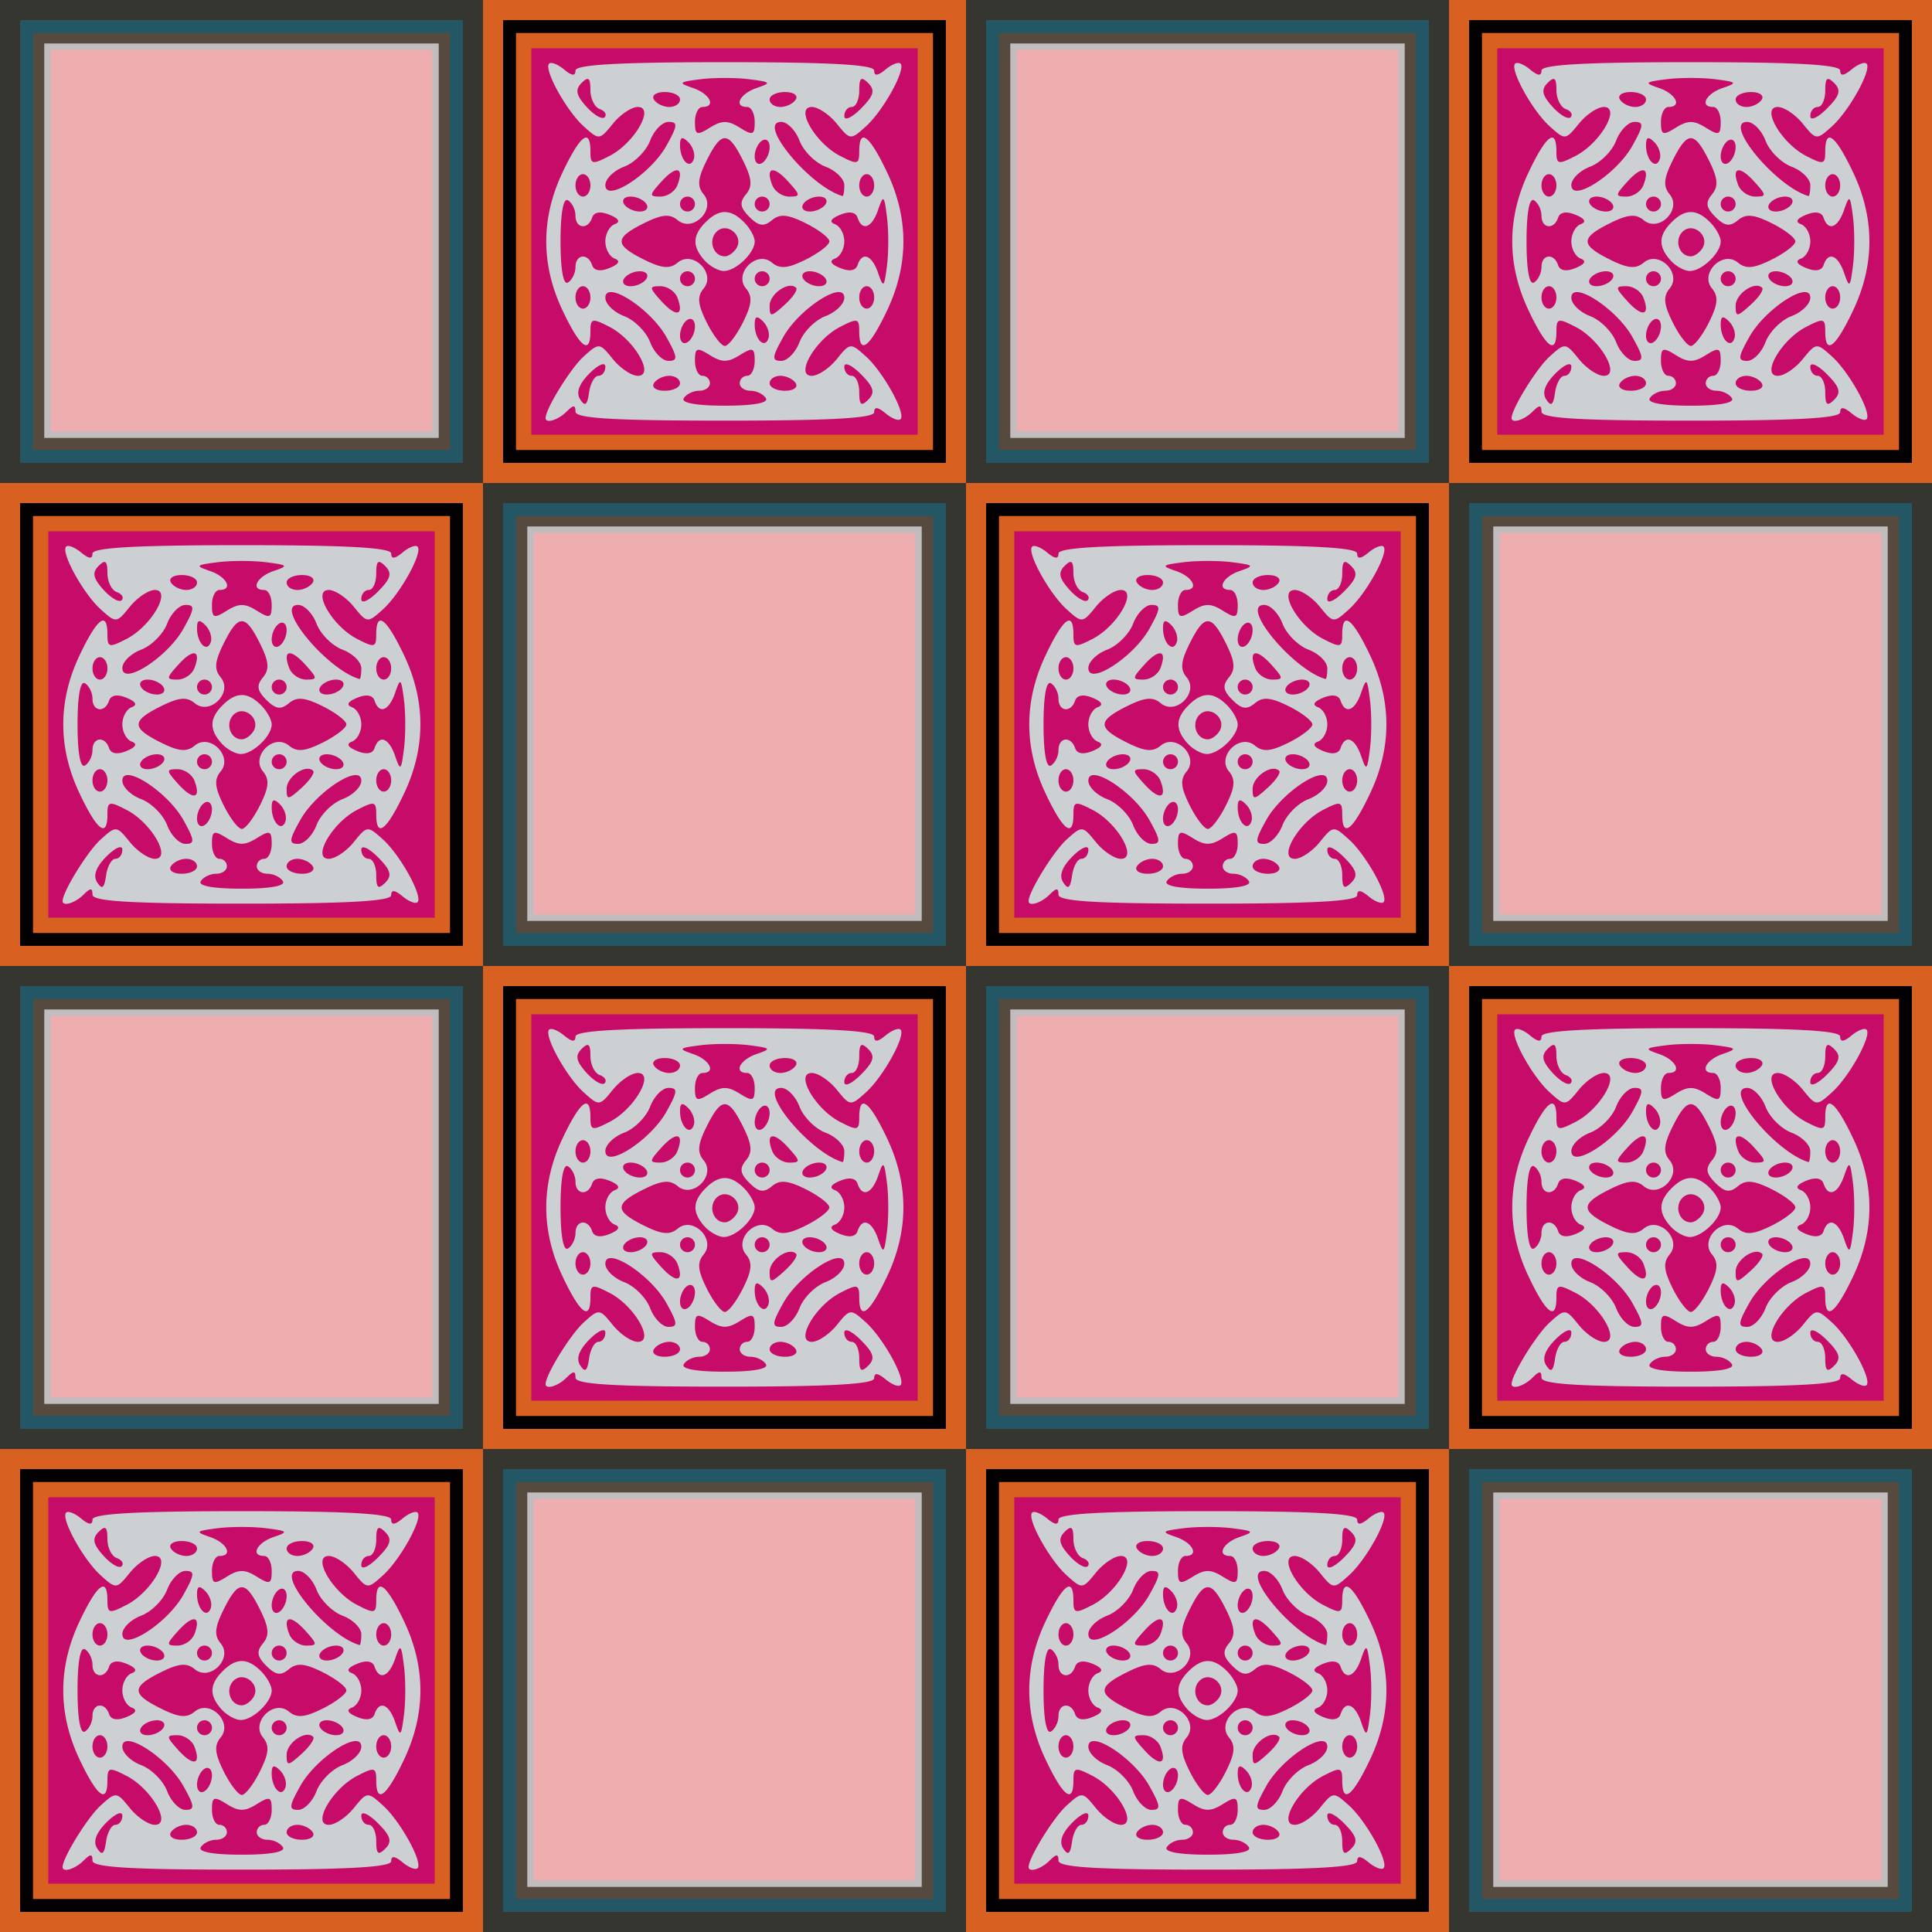<?xml version="1.0"?>
<svg xmlns="http://www.w3.org/2000/svg" xmlns:xlink="http://www.w3.org/1999/xlink" height="1200" width="1200" viewBox="0 0 1200 1200">
  <path fill="red" d="M0 0h1200v1200H0z"/>
  <g id="a">
    <path fill="#d86020" stroke-width="6" d="M6.488 40.96h300v300h-300z" transform="translate(-6.488 859.04)"/>
    <path fill="#c60b68" stroke-width="6" d="M36.488 70.96h240v240h-240z" transform="translate(-6.488 859.04)"/>
    <path d="M45.377 300.613c0-5.78 15.494-30.855 23.598-38.19 9.616-8.703 9.872-8.68 18.171 1.569 4.63 5.718 11.612 10.396 15.516 10.396 10.751 0-2.103-22.365-17.422-30.314-10.965-5.688-12.034-5.443-12.034 2.758 0 14.935-6.37 10.082-17.393-13.251-13.371-28.302-13.371-57.07 0-85.371 11.023-23.333 17.393-28.186 17.393-13.252 0 8.202 1.07 8.447 12.034 2.759 15.319-7.949 28.173-30.314 17.422-30.314-3.904 0-10.886 4.678-15.516 10.396-8.299 10.25-8.555 10.272-18.17 1.569-10.792-9.767-24.904-35.4-21.412-38.891 1.225-1.225 5.408.413 9.296 3.64 4.834 4.013 7.07 4.222 7.07.661 0-3.676 27.266-5.206 92.762-5.206 65.495 0 92.762 1.53 92.762 5.206 0 3.56 2.235 3.352 7.07-.66 3.887-3.228 8.07-4.866 9.296-3.641 3.491 3.492-10.62 29.124-21.412 38.891-9.616 8.703-9.872 8.68-18.17-1.57-4.63-5.717-11.613-10.395-15.517-10.395-10.75 0 2.103 22.365 17.423 30.314 10.964 5.688 12.034 5.443 12.034-2.759 0-14.934 6.37-10.081 17.393 13.252 13.37 28.302 13.37 57.07 0 85.371-11.024 23.333-17.393 28.186-17.393 13.251 0-8.201-1.07-8.446-12.034-2.758-15.32 7.949-28.174 30.314-17.423 30.314 3.904 0 10.886-4.678 15.516-10.396 8.3-10.25 8.555-10.272 18.17-1.57 10.792 9.768 24.904 35.4 21.413 38.892-1.225 1.225-5.409-.413-9.297-3.64-4.834-4.013-7.069-4.222-7.069-.661 0 3.676-27.267 5.206-92.762 5.206-69.057 0-92.763-1.422-92.763-5.566 0-4.33-1.237-4.33-5.565 0-5.202 5.202-12.987 7.576-12.987 3.96zm32.79-26.225c2.373 0 4.315-2.55 4.315-5.669 0-3.156-4.362-1.307-9.84 4.17-6.542 6.544-8.486 11.94-5.803 16.107 3.03 4.703 4.407 3.663 5.524-4.171.818-5.74 3.43-10.437 5.803-10.437zM182.2 288.304c-1.576-2.551-5.874-4.639-9.55-4.639-3.676 0-6.683-2.087-6.683-4.638a4.652 4.652 0 014.638-4.639c2.551 0 4.638-4.192 4.638-9.316 0-8.155-1.156-8.594-9.276-3.523-7.417 4.633-11.135 4.633-18.553 0-8.12-5.071-9.276-4.632-9.276 3.523 0 5.124 2.087 9.316 4.638 9.316a4.652 4.652 0 014.638 4.639c0 2.551-3.007 4.638-6.683 4.638-3.676 0-7.973 2.088-9.55 4.639-1.792 2.9 7.773 4.638 25.51 4.638 17.736 0 27.301-1.739 25.51-4.638zm58.956-14.998c-5.64-5.64-10.255-7.705-10.255-4.587 0 3.118 2.087 5.67 4.638 5.67 2.55 0 4.638 4.591 4.638 10.204 0 7.989 1.22 8.985 5.617 4.587 4.398-4.398 3.39-7.845-4.638-15.874zm-112.294 5.72c0-2.55-3.008-4.638-6.684-4.638-3.675 0-7.973 2.088-9.55 4.639-1.576 2.551 1.432 4.638 6.684 4.638 5.252 0 9.55-2.087 9.55-4.638zm71.89 0c-1.576-2.55-5.873-4.638-9.55-4.638-3.675 0-6.683 2.088-6.683 4.639s4.298 4.638 9.55 4.638c5.253 0 8.26-2.087 6.684-4.638zm-80.357-28.734c-9.87-17.668-37.914-35.716-37.914-24.399 0 3.838 5.255 8.977 11.678 11.419 6.423 2.442 13.677 9.696 16.119 16.12 2.442 6.424 7.58 11.68 11.418 11.68 5.94 0 5.747-2.204-1.3-14.82zm82.708 3.14c2.443-6.424 9.696-13.678 16.12-16.12 6.422-2.442 11.678-7.58 11.678-11.419 0-11.317-28.045 6.73-37.915 24.4-7.047 12.615-7.24 14.818-1.3 14.818 3.837 0 8.975-5.255 11.417-11.68zm-64.965-9.741c0-3.827-2.087-5.668-4.638-4.091-2.55 1.576-4.638 5.997-4.638 9.824s2.087 5.668 4.638 4.091c2.551-1.577 4.638-5.998 4.638-9.824zm29.8-2.467c5.606-11.24 6.044-16.11 1.897-21.106-7.823-9.427 6.65-23.9 16.076-16.077 4.996 4.147 9.866 3.709 21.104-1.898 8.035-4.009 14.61-9.07 14.61-11.248 0-2.177-6.575-7.238-14.61-11.247-11.238-5.607-16.108-6.045-21.104-1.898-5.032 4.176-8.182 3.704-13.98-2.095-5.8-5.8-6.272-8.95-2.096-13.982 4.147-4.997 3.709-9.867-1.898-21.106-9.152-18.348-13.34-18.348-22.493 0-5.606 11.239-6.044 16.11-1.898 21.106 7.823 9.426-6.65 23.9-16.075 16.077-4.997-4.147-9.867-3.709-21.105 1.898-18.346 9.153-18.346 13.342 0 22.495 11.238 5.607 16.108 6.045 21.105 1.898 9.425-7.823 23.898 6.65 16.075 16.077-4.146 4.997-3.708 9.867 1.898 21.106 4.008 8.036 9.07 14.61 11.247 14.61 2.177 0 7.238-6.574 11.246-14.61zm-24.002-38.713c-7.566-8.594-7.327-15.387.828-23.543 8.396-8.397 15.457-8.397 23.853 0 3.644 3.644 6.626 9.012 6.626 11.927 0 7.288-11.922 18.593-19.38 18.378-3.372-.097-8.738-3.14-11.927-6.762zm19.962-7.381c4.78-7.735-5.97-16.604-12.369-10.205-5.352 5.353-2.002 15.247 5.162 15.247 2.25 0 5.493-2.269 7.207-5.042zm16.505 45.455c-3.788-3.788-5.16-3.269-5.16 1.952 0 9.221 6.237 15.458 8.542 8.543.978-2.934-.544-7.656-3.382-10.495zm-53.142-14.7c-1.51-3.938-6.266-7.159-10.568-7.159-7.137 0-7.085.814.6 9.306 9.228 10.198 14.287 9.108 9.968-2.148zm73.72-6.157c-4.466-4.466-16.462 3.672-16.462 11.168 0 7.138.814 7.086 9.305-.6 5.118-4.63 8.338-9.387 7.157-10.568zm-127.776 5.956c0-3.827-2.088-6.958-4.639-6.958-2.55 0-4.638 3.131-4.638 6.958 0 3.827 2.087 6.958 4.638 6.958 2.551 0 4.639-3.131 4.639-6.958zm176.248 0c0-3.827-2.087-6.958-4.638-6.958-2.551 0-4.638 3.131-4.638 6.958 0 3.827 2.087 6.958 4.638 6.958 2.55 0 4.638-3.131 4.638-6.958zM63.929 206.856c0-8.029 7.752-8.938 10.328-1.21 1.162 3.487 5.088 4.133 10.822 1.779 5.834-2.395 6.96-4.456 3.2-5.86-3.188-1.191-5.797-5.992-5.797-10.67 0-4.677 2.609-9.478 5.797-10.67 3.76-1.403 2.634-3.464-3.2-5.859-5.734-2.354-9.66-1.708-10.822 1.78-2.576 7.727-10.328 6.818-10.328-1.211 0-3.677-2.087-7.975-4.638-9.551-2.899-1.792-4.638 7.774-4.638 25.511 0 17.738 1.74 27.304 4.638 25.512 2.551-1.577 4.638-5.874 4.638-9.55zm44.062 7.232c1.577-2.551-.264-4.639-4.09-4.639-3.827 0-8.247 2.088-9.824 4.639s.264 4.638 4.09 4.638c3.827 0 8.248-2.087 9.824-4.638zm30.148 0a4.652 4.652 0 00-4.638-4.639 4.652 4.652 0 00-4.638 4.639 4.652 4.652 0 004.638 4.638 4.652 4.652 0 004.638-4.638zm46.381 0a4.652 4.652 0 00-4.638-4.639 4.652 4.652 0 00-4.638 4.639 4.652 4.652 0 004.638 4.638 4.652 4.652 0 004.638-4.638zm34.786 0c-1.576-2.551-5.997-4.639-9.823-4.639-3.827 0-5.668 2.088-4.091 4.639 1.576 2.551 5.997 4.638 9.824 4.638 3.826 0 5.667-2.087 4.09-4.638zm38.102-38.268c-1.735-13.7-2.234-14.123-5.473-4.638-3.87 11.334-9.905 13.673-12.808 4.963-1.163-3.487-5.088-4.133-10.823-1.779-5.834 2.395-6.96 4.456-3.2 5.86 3.189 1.191 5.798 5.992 5.798 10.67 0 4.677-2.61 9.478-5.798 10.67-3.76 1.403-2.634 3.464 3.2 5.859 5.735 2.354 9.66 1.708 10.823-1.78 2.903-8.71 8.939-6.37 12.808 4.964 3.239 9.485 3.738 9.062 5.473-4.638 1.05-8.292 1.05-21.86 0-30.15zm-149.417-8.117c-1.576-2.551-5.997-4.638-9.823-4.638-3.827 0-5.668 2.087-4.091 4.638 1.577 2.551 5.997 4.638 9.824 4.638 3.826 0 5.667-2.087 4.09-4.638zm30.148 0a4.652 4.652 0 00-4.638-4.638 4.652 4.652 0 00-4.638 4.638 4.652 4.652 0 004.638 4.638 4.652 4.652 0 004.638-4.638zm46.381 0a4.652 4.652 0 00-4.638-4.638 4.652 4.652 0 00-4.638 4.638 4.652 4.652 0 004.638 4.638 4.652 4.652 0 004.638-4.638zm34.786 0c1.577-2.551-.264-4.638-4.09-4.638-3.827 0-8.248 2.087-9.824 4.638-1.577 2.551.264 4.638 4.09 4.638 3.827 0 8.248-2.087 9.824-4.638zm-146.1-11.596c0-3.827-2.088-6.958-4.639-6.958-2.55 0-4.638 3.131-4.638 6.958 0 3.827 2.087 6.958 4.638 6.958 2.551 0 4.639-3.131 4.639-6.958zm47.19-24.608c7.048-12.616 7.24-14.82 1.3-14.82-3.837 0-8.975 5.256-11.417 11.68-2.442 6.424-9.696 13.678-16.119 16.12s-11.678 7.58-11.678 11.419c0 11.317 28.045-6.731 37.914-24.4zm6.866 24.408c4.32-11.256-.74-12.346-9.969-2.148-7.684 8.492-7.736 9.306-.599 9.306 4.302 0 9.058-3.221 10.568-7.158zm68.828-2.148c-9.228-10.198-14.288-9.108-9.97 2.148 1.511 3.937 6.267 7.158 10.569 7.158 7.138 0 7.085-.814-.6-9.306zm34.812 2.233c0-3.89-5.256-9.07-11.679-11.513-6.423-2.442-13.676-9.696-16.119-16.12-2.442-6.424-7.58-11.68-11.417-11.68-15.393 0 17.758 40.112 38.055 46.047.638.186 1.16-2.844 1.16-6.734zm18.552.115c0-3.827-2.087-6.958-4.638-6.958-2.551 0-4.638 3.131-4.638 6.958 0 3.827 2.087 6.958 4.638 6.958 2.55 0 4.638-3.131 4.638-6.958zM134.023 129.26c-3.788-3.787-5.16-3.268-5.16 1.953 0 9.22 6.237 15.458 8.542 8.542.978-2.934-.544-7.656-3.382-10.494zm50.497 3.106c0-3.827-2.087-5.668-4.638-4.091-2.55 1.577-4.638 5.998-4.638 9.824 0 3.827 2.087 5.668 4.638 4.091 2.551-1.576 4.638-5.997 4.638-9.824zm-18.552-12.125c8.12 5.071 9.276 4.632 9.276-3.523 0-5.124-2.087-9.316-4.638-9.316-8.701 0-4.666-8.186 5.798-11.759 9.484-3.239 9.06-3.738-4.638-5.473-8.291-1.05-21.858-1.05-30.148 0-13.7 1.735-14.122 2.234-4.638 5.473 10.463 3.573 14.499 11.759 5.797 11.759-2.55 0-4.638 4.192-4.638 9.316 0 8.155 1.156 8.594 9.276 3.523 7.418-4.633 11.136-4.633 18.553 0zM79.003 108.7c-3.189-1.139-5.797-6.489-5.797-11.889 0-7.526-1.274-8.544-5.457-4.361-4.182 4.183-3.467 7.654 3.064 14.872 4.686 5.178 9.75 8.072 11.254 6.432 1.504-1.64.125-3.915-3.064-5.054zm166.792-16.089c-4.398-4.398-5.617-3.402-5.617 4.587 0 5.613-2.087 10.205-4.638 10.205-2.551 0-4.638 2.55-4.638 5.669 0 3.118 4.614 1.054 10.255-4.587 8.029-8.03 9.036-11.476 4.638-15.874zm-116.932 10.153c0-2.551-4.298-4.638-9.55-4.638-5.252 0-8.26 2.087-6.683 4.638 1.576 2.551 5.874 4.639 9.55 4.639 3.675 0 6.683-2.088 6.683-4.639zm71.89 0c1.577-2.551-1.43-4.638-6.683-4.638-5.252 0-9.55 2.087-9.55 4.638 0 2.551 3.008 4.639 6.684 4.639s7.973-2.088 9.55-4.639z" fill="#cdd0d2" transform="translate(-6.488 859.04)"/>
    <path d="M16.5 916.5h267v267h-267z" fill="none" stroke="#020000" stroke-width="8"/>
  </g>
  <g transform="translate(185.031 631.194)" fill="#b49a4e" id="b">
    <path fill="#353630" stroke-width="6" d="M114.969 268.806h300v300h-300z"/>
    <path fill="#56493d" stroke="#235766" stroke-width="8" d="M131.469 285.306h267v267h-267z"/>
    <path d="M153.858 528.458c0-5.78 15.494-30.855 23.598-38.19 9.616-8.703 9.872-8.68 18.171 1.57 4.63 5.717 11.612 10.396 15.516 10.396 10.751 0-2.103-22.366-17.423-30.314-10.964-5.689-12.034-5.444-12.034 2.758 0 14.935-6.37 10.082-17.393-13.252-13.37-28.302-13.37-57.069 0-85.37 11.024-23.334 17.393-28.187 17.393-13.252 0 8.201 1.07 8.447 12.034 2.758 15.32-7.949 28.174-30.314 17.423-30.314-3.904 0-10.886 4.678-15.516 10.396-8.3 10.25-8.555 10.272-18.17 1.57-10.792-9.767-24.904-35.4-21.413-38.892 1.225-1.225 5.409.413 9.297 3.64 4.834 4.013 7.07 4.222 7.07.661 0-3.676 27.266-5.206 92.762-5.206 65.495 0 92.762 1.53 92.762 5.206 0 3.56 2.235 3.352 7.07-.66 3.887-3.228 8.07-4.866 9.296-3.64 3.491 3.491-10.62 29.124-21.412 38.89-9.616 8.703-9.872 8.681-18.171-1.569-4.63-5.718-11.612-10.396-15.516-10.396-10.75 0 2.103 22.365 17.423 30.314 10.964 5.689 12.034 5.443 12.034-2.758 0-14.935 6.37-10.082 17.393 13.251 13.37 28.302 13.37 57.07 0 85.371-11.024 23.334-17.393 28.187-17.393 13.252 0-8.202-1.07-8.447-12.034-2.758-15.32 7.948-28.174 30.314-17.423 30.314 3.904 0 10.886-4.679 15.516-10.397 8.3-10.25 8.555-10.272 18.17-1.569 10.792 9.767 24.904 35.4 21.413 38.891-1.225 1.225-5.409-.413-9.297-3.64-4.834-4.012-7.069-4.221-7.069-.66 0 3.675-27.267 5.206-92.762 5.206-69.057 0-92.763-1.423-92.763-5.566 0-4.33-1.237-4.33-5.566 0-5.2 5.201-12.986 7.575-12.986 3.96zm32.789-26.224c2.374 0 4.316-2.551 4.316-5.67 0-3.156-4.362-1.307-9.84 4.171-6.542 6.543-8.487 11.94-5.803 16.106 3.03 4.703 4.407 3.663 5.524-4.17.818-5.74 3.43-10.437 5.803-10.437zm104.035 13.915c-1.576-2.55-5.874-4.638-9.55-4.638-3.676 0-6.683-2.088-6.683-4.639a4.652 4.652 0 014.638-4.638c2.55 0 4.638-4.193 4.638-9.317 0-8.155-1.156-8.594-9.276-3.522-7.417 4.632-11.136 4.632-18.553 0-8.12-5.072-9.276-4.633-9.276 3.522 0 5.124 2.087 9.317 4.638 9.317a4.652 4.652 0 014.638 4.638c0 2.551-3.007 4.639-6.683 4.639-3.676 0-7.974 2.087-9.55 4.638-1.792 2.9 7.773 4.639 25.51 4.639 17.736 0 27.3-1.74 25.51-4.639zm58.956-14.998c-5.64-5.64-10.255-7.705-10.255-4.587 0 3.119 2.087 5.67 4.638 5.67 2.55 0 4.638 4.592 4.638 10.204 0 7.99 1.22 8.985 5.617 4.587 4.398-4.398 3.39-7.844-4.638-15.874zm-112.294 5.721c0-2.55-3.008-4.638-6.684-4.638s-7.973 2.087-9.55 4.638c-1.576 2.551 1.431 4.639 6.684 4.639 5.252 0 9.55-2.088 9.55-4.639zm71.89 0c-1.576-2.55-5.873-4.638-9.55-4.638-3.675 0-6.683 2.087-6.683 4.638 0 2.551 4.298 4.639 9.55 4.639 5.253 0 8.26-2.088 6.684-4.639zm-80.357-28.735c-9.87-17.668-37.914-35.715-37.914-24.398 0 3.838 5.255 8.976 11.678 11.418 6.423 2.443 13.677 9.697 16.119 16.12 2.442 6.424 7.58 11.68 11.418 11.68 5.94 0 5.746-2.204-1.3-14.82zm82.708 3.14c2.442-6.423 9.696-13.677 16.119-16.12 6.423-2.442 11.679-7.58 11.679-11.418 0-11.317-28.045 6.73-37.915 24.398-7.047 12.616-7.24 14.82-1.3 14.82 3.837 0 8.975-5.256 11.417-11.68zm-64.965-9.741c0-3.827-2.087-5.668-4.638-4.091-2.551 1.577-4.638 5.998-4.638 9.824 0 3.827 2.087 5.668 4.638 4.092 2.55-1.577 4.638-5.998 4.638-9.825zm29.8-2.467c5.606-11.239 6.044-16.11 1.897-21.106-7.823-9.426 6.65-23.9 16.076-16.077 4.996 4.147 9.866 3.71 21.104-1.898 8.035-4.008 14.61-9.07 14.61-11.247 0-2.178-6.575-7.24-14.61-11.248-11.238-5.607-16.108-6.045-21.104-1.898-5.032 4.176-8.182 3.704-13.98-2.095-5.8-5.799-6.272-8.95-2.096-13.982 4.147-4.996 3.709-9.867-1.898-21.106-9.152-18.347-13.341-18.347-22.493 0-5.607 11.24-6.044 16.11-1.898 21.106 7.823 9.427-6.65 23.9-16.076 16.077-4.996-4.147-9.866-3.709-21.104 1.898-18.346 9.153-18.346 13.343 0 22.495 11.238 5.607 16.108 6.045 21.104 1.898 9.426-7.823 23.899 6.65 16.076 16.077-4.146 4.997-3.709 9.867 1.898 21.106 4.008 8.036 9.07 14.61 11.247 14.61 2.177 0 7.238-6.574 11.246-14.61zm-24.002-38.713c-7.566-8.594-7.328-15.387.828-23.543 8.396-8.397 15.457-8.397 23.853 0 3.644 3.645 6.626 9.012 6.626 11.928 0 7.287-11.922 18.592-19.38 18.377-3.372-.097-8.739-3.14-11.927-6.762zm19.961-7.38c4.78-7.735-5.97-16.604-12.368-10.206-5.352 5.353-2.002 15.248 5.162 15.248 2.25 0 5.493-2.27 7.206-5.043zm16.506 45.455c-3.788-3.788-5.16-3.27-5.16 1.952 0 9.22 6.237 15.458 8.542 8.542.978-2.934-.544-7.656-3.382-10.494zm-53.142-14.701c-1.51-3.937-6.266-7.158-10.568-7.158-7.137 0-7.085.813.6 9.305 9.227 10.198 14.287 9.108 9.968-2.147zm73.72-6.157c-4.466-4.466-16.462 3.673-16.462 11.168 0 7.139.814 7.086 9.305-.599 5.118-4.631 8.338-9.387 7.157-10.569zm-127.777 5.957c0-3.827-2.087-6.958-4.638-6.958-2.55 0-4.638 3.13-4.638 6.958 0 3.826 2.087 6.957 4.638 6.957 2.551 0 4.638-3.13 4.638-6.957zm176.249 0c0-3.827-2.087-6.958-4.638-6.958-2.551 0-4.638 3.13-4.638 6.958 0 3.826 2.087 6.957 4.638 6.957 2.55 0 4.638-3.13 4.638-6.957zM172.41 434.702c0-8.03 7.752-8.939 10.328-1.211 1.162 3.488 5.087 4.133 10.822 1.779 5.834-2.395 6.96-4.455 3.2-5.86-3.188-1.19-5.797-5.992-5.797-10.67 0-4.676 2.609-9.478 5.797-10.669 3.76-1.404 2.634-3.464-3.2-5.86-5.735-2.353-9.66-1.708-10.822 1.78-2.576 7.727-10.328 6.818-10.328-1.211 0-3.676-2.087-7.974-4.638-9.551-2.9-1.792-4.638 7.774-4.638 25.512s1.739 27.303 4.638 25.512c2.55-1.577 4.638-5.875 4.638-9.551zm44.062 7.231c1.577-2.55-.264-4.638-4.09-4.638-3.827 0-8.248 2.087-9.824 4.638-1.577 2.551.264 4.639 4.09 4.639 3.827 0 8.248-2.088 9.824-4.639zm30.148 0a4.652 4.652 0 00-4.638-4.638 4.652 4.652 0 00-4.638 4.638 4.652 4.652 0 004.638 4.639 4.652 4.652 0 004.638-4.639zm46.381 0a4.652 4.652 0 00-4.638-4.638 4.652 4.652 0 00-4.638 4.638 4.652 4.652 0 004.638 4.639 4.652 4.652 0 004.638-4.639zm34.786 0c-1.576-2.55-5.997-4.638-9.823-4.638-3.827 0-5.668 2.087-4.091 4.638 1.576 2.551 5.997 4.639 9.824 4.639 3.826 0 5.667-2.088 4.09-4.639zm38.102-38.267c-1.735-13.7-2.234-14.124-5.473-4.639-3.87 11.334-9.905 13.673-12.808 4.964-1.163-3.488-5.088-4.133-10.823-1.78-5.834 2.396-6.96 4.456-3.2 5.86 3.189 1.191 5.798 5.993 5.798 10.67s-2.61 9.478-5.798 10.67c-3.76 1.404-2.634 3.464 3.2 5.859 5.735 2.354 9.66 1.709 10.823-1.78 2.903-8.709 8.939-6.37 12.808 4.964 3.239 9.485 3.738 9.062 5.473-4.638 1.05-8.291 1.05-21.859 0-30.15zm-149.417-8.118c-1.576-2.55-5.997-4.638-9.823-4.638-3.827 0-5.668 2.087-4.091 4.638 1.576 2.551 5.997 4.639 9.824 4.639 3.826 0 5.667-2.088 4.09-4.639zm30.148 0a4.652 4.652 0 00-4.638-4.638 4.652 4.652 0 00-4.638 4.638 4.652 4.652 0 004.638 4.639 4.652 4.652 0 004.638-4.639zm46.381 0a4.652 4.652 0 00-4.638-4.638 4.652 4.652 0 00-4.638 4.638 4.652 4.652 0 004.638 4.639 4.652 4.652 0 004.638-4.639zm34.786 0c1.577-2.55-.264-4.638-4.09-4.638-3.827 0-8.248 2.087-9.824 4.638-1.577 2.551.264 4.639 4.09 4.639 3.827 0 8.248-2.088 9.824-4.639zm-146.1-11.596c0-3.827-2.088-6.958-4.639-6.958-2.55 0-4.638 3.131-4.638 6.958 0 3.827 2.087 6.958 4.638 6.958 2.551 0 4.638-3.131 4.638-6.958zm47.19-24.608c7.047-12.616 7.24-14.82 1.3-14.82-3.837 0-8.975 5.257-11.417 11.68-2.442 6.424-9.696 13.678-16.119 16.12s-11.678 7.581-11.678 11.419c0 11.317 28.044-6.73 37.914-24.399zm6.866 24.408c4.32-11.255-.74-12.345-9.969-2.148-7.684 8.492-7.736 9.306-.599 9.306 4.302 0 9.058-3.221 10.568-7.158zm68.828-2.148c-9.228-10.197-14.288-9.107-9.97 2.148 1.511 3.937 6.267 7.158 10.569 7.158 7.138 0 7.085-.814-.6-9.306zm34.812 2.233c0-3.89-5.256-9.07-11.679-11.513-6.423-2.442-13.677-9.696-16.119-16.12-2.442-6.423-7.58-11.68-11.418-11.68-15.392 0 17.759 40.112 38.056 46.047.638.186 1.16-2.844 1.16-6.734zm18.552.115c0-3.827-2.087-6.958-4.638-6.958-2.551 0-4.638 3.131-4.638 6.958 0 3.827 2.087 6.958 4.638 6.958 2.55 0 4.638-3.131 4.638-6.958zm-115.431-26.845c-3.788-3.788-5.16-3.27-5.16 1.952 0 9.22 6.237 15.458 8.542 8.543.978-2.934-.544-7.657-3.382-10.495zM293 360.212c0-3.827-2.087-5.667-4.638-4.09-2.55 1.576-4.638 5.997-4.638 9.824 0 3.826 2.087 5.667 4.638 4.09 2.551-1.576 4.638-5.997 4.638-9.824zm-18.552-12.125c8.12 5.071 9.276 4.632 9.276-3.523 0-5.124-2.087-9.316-4.638-9.316-8.702 0-4.666-8.186 5.798-11.759 9.483-3.238 9.06-3.738-4.639-5.473-8.29-1.05-21.857-1.05-30.147 0-13.7 1.735-14.122 2.235-4.638 5.473 10.463 3.573 14.499 11.759 5.797 11.759-2.55 0-4.638 4.192-4.638 9.316 0 8.155 1.156 8.594 9.276 3.523 7.417-4.632 11.136-4.632 18.553 0zm-86.965-11.541c-3.189-1.14-5.798-6.49-5.798-11.89 0-7.526-1.273-8.544-5.456-4.36-4.183 4.182-3.468 7.653 3.064 14.87 4.686 5.18 9.75 8.074 11.254 6.433 1.503-1.64.125-3.914-3.064-5.053zm166.792-16.09c-4.398-4.398-5.617-3.402-5.617 4.587 0 5.613-2.087 10.205-4.638 10.205-2.551 0-4.638 2.551-4.638 5.67 0 3.117 4.614 1.053 10.255-4.588 8.029-8.029 9.036-11.476 4.638-15.874zM237.344 330.61c0-2.552-4.298-4.639-9.55-4.639-5.253 0-8.26 2.087-6.684 4.639 1.577 2.55 5.874 4.638 9.55 4.638 3.676 0 6.684-2.087 6.684-4.638zm71.89 0c1.577-2.552-1.43-4.639-6.683-4.639-5.252 0-9.55 2.087-9.55 4.639 0 2.55 3.008 4.638 6.684 4.638s7.973-2.087 9.55-4.638z" fill="#e9dcf8"/>
    <path fill="#eeadae" stroke="#c1bcbe" stroke-width="4" d="M144.469 297.806h241v241h-241z"/>
  </g>
  <use height="100%" width="100%" transform="translate(600)" id="c" xlink:href="#a" y="0" x="0"/>
  <use height="100%" width="100%" transform="translate(600)" id="d" xlink:href="#b" y="0" x="0"/>
  <use height="100%" width="100%" transform="translate(300 -300)" id="e" xlink:href="#a" y="0" x="0"/>
  <use height="100%" width="100%" transform="translate(300 -300)" id="f" xlink:href="#b" y="0" x="0"/>
  <use height="100%" width="100%" transform="translate(300 -300)" id="g" xlink:href="#c" y="0" x="0"/>
  <use height="100%" width="100%" transform="translate(0 -600)" xlink:href="#a"/>
  <use height="100%" width="100%" transform="translate(0 -600)" id="h" xlink:href="#b" y="0" x="0"/>
  <use height="100%" width="100%" transform="translate(0 -600)" xlink:href="#c"/>
  <use height="100%" width="100%" transform="translate(0 -600)" xlink:href="#d"/>
  <use height="100%" width="100%" transform="translate(0 -600)" xlink:href="#e"/>
  <use height="100%" width="100%" transform="translate(0 -600)" xlink:href="#f"/>
  <use height="100%" width="100%" transform="translate(0 -600)" xlink:href="#g"/>
  <use height="100%" width="100%" transform="translate(-300 -300)" xlink:href="#b"/>
  <use height="100%" width="100%" transform="translate(-300 -300)" xlink:href="#h"/>
</svg>
